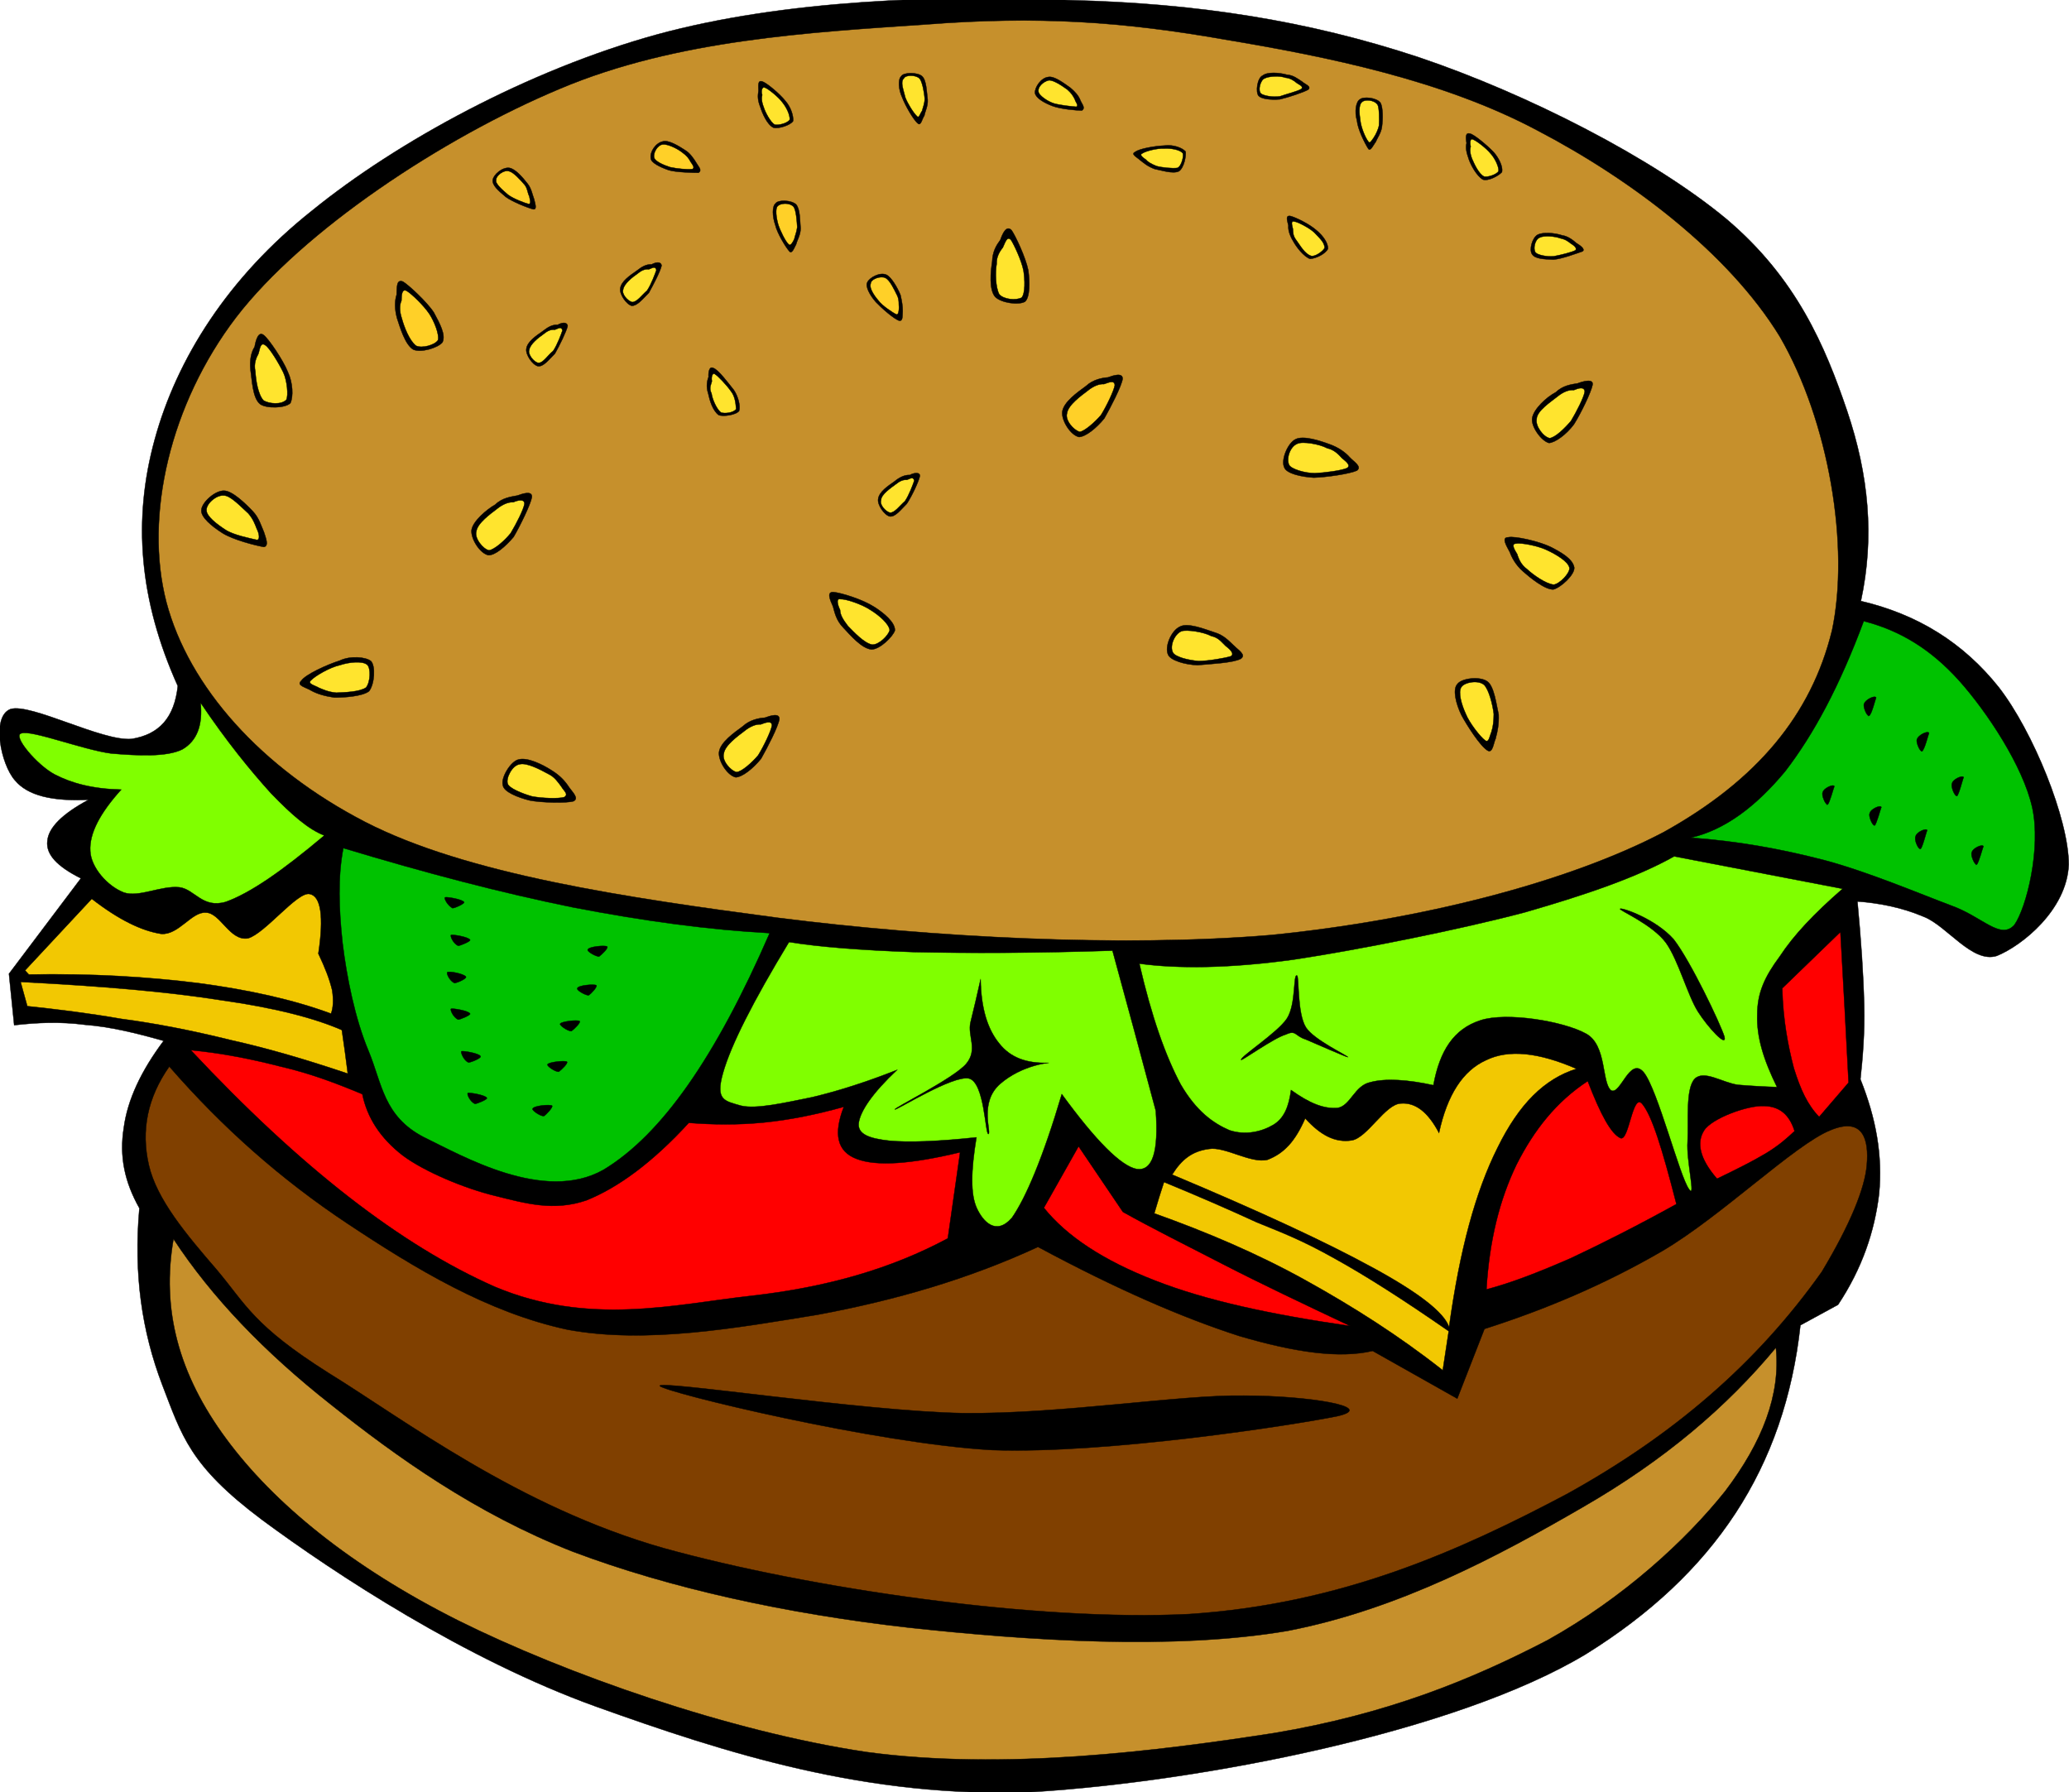 <?xml version="1.0" encoding="UTF-8" standalone="no"?>
<!-- Generator: Adobe Illustrator 10.0, SVG Export Plug-In . SVG Version: 3.0.0 Build 77)  -->
<svg xmlns:rdf="http://www.w3.org/1999/02/22-rdf-syntax-ns#" xmlns="http://www.w3.org/2000/svg" xmlns:x="http://ns.adobe.com/Extensibility/1.0/" xmlns:dc="http://purl.org/dc/elements/1.1/" xmlns:i="http://ns.adobe.com/AdobeIllustrator/10.0/" xmlns:cc="http://web.resource.org/cc/" xmlns:xlink="http://www.w3.org/1999/xlink" xmlns:a="http://ns.adobe.com/AdobeSVGViewerExtensions/3.0/" xmlns:graph="http://ns.adobe.com/Graphs/1.0/" xmlns:svg="http://www.w3.org/2000/svg" xmlns:inkscape="http://www.inkscape.org/namespaces/inkscape" xmlns:sodipodi="http://sodipodi.sourceforge.net/DTD/sodipodi-0.dtd" xmlns:ns1="http://sozi.baierouge.fr" i:rulerOrigin="0 0" i:viewOrigin="205.9995 482" space="preserve" i:pageBounds="0 792 612 0" viewBox="0 0 199.862 173.088" enable-background="new 0 0 199.862 173.088" overflow="visible">
<g id="Layer_1" i:layer="yes" i:rgbTrio="#4F008000FFFF" i:dimmedPercent="50">
<g stroke-miterlimit="10" stroke="#000000" stroke-width=".036" clip-rule="evenodd" fill-rule="evenodd">
<path d="m179.76 58.05c1.332-6.192 0.756-12.168-1.332-18.36-2.123-6.264-4.895-12.816-11.664-18.54-7.02-5.832-19.15-12.06-29.734-15.624-10.656-3.528-21.42-5.22-33.697-5.508-12.503-0.54-27.587-0.036-39.863 3.312-12.42 3.42-25.092 10.332-33.3 16.992-8.172 6.48-13.104 14.364-15.228 22.14-2.124 7.74-1.512 15.48 2.232 23.796-0.324 3.024-1.764 4.68-4.464 5.112-2.844 0.252-9.756-3.492-11.7-2.88-1.872 0.72-0.936 5.328 0.432 6.876 1.224 1.476 3.6 2.052 7.128 1.872-2.556 1.368-3.888 2.7-3.996 3.996-0.144 1.296 0.936 2.448 3.24 3.6l-6.948 9.217 0.504 4.967c2.232-0.252 4.392-0.359 6.876-0.035 2.376 0.18 4.896 0.791 7.56 1.547-2.16 2.881-3.492 5.689-3.852 8.424-0.432 2.736 0.072 5.186 1.512 7.74-0.576 6.373 0.252 11.916 2.196 17.029 1.908 4.932 2.628 7.811 9.648 13.066 7.056 5.221 19.656 13.5 32.256 18.037 12.456 4.463 26.244 8.928 42.336 8.244 16.091-1.008 40.716-5.725 53.316-13.32 12.385-7.705 19.188-17.965 20.699-31.752l3.637-1.98c2.34-3.527 3.527-7.092 3.961-10.691 0.359-3.709-0.289-7.309-1.801-11.088 0.217-2.016 0.432-4.428 0.359-7.236-0.072-2.951-0.287-6.119-0.646-9.936 1.943 0.144 4.211 0.539 6.406 1.475 2.232 0.865 4.682 4.537 7.057 3.781 2.412-0.973 6.768-4.428 6.947-8.82 0-4.392-3.455-12.888-6.768-17.136-3.39-4.25-7.78-7.022-13.32-8.318z" i:knockout="Off"/>
<path d="m176.95 60.966c-1.98 8.028-7.164 14.364-16.236 19.404-9.252 4.86-23.508 8.496-37.908 9.937-14.545 1.223-32.868 0.215-47.628-1.656-14.688-1.944-30.132-4.212-39.96-9.289-10.003-5.184-16.987-13.032-19.147-21.204-2.16-8.316 0.36-19.152 6.732-27.504 6.444-8.388 19.908-17.316 31.248-22.068 11.304-4.788 24.408-5.472 35.424-6.228 10.764-0.828 18.936-0.288 28.943 1.476 9.9 1.656 20.988 3.924 30.061 8.748 9.035 4.716 18.469 11.808 23.436 19.908 4.75 8.172 6.8 20.304 5.04 28.476z" i:knockout="Off" fill="#C6902C"/>
<path d="m180.04 59.994c3.492 0.9 6.48 2.7 9.252 5.796 2.627 2.952 6.119 8.172 7.02 12.204 0.863 3.924-0.539 9.649-1.729 11.34-1.332 1.477-3.059-0.756-6.012-1.836-3.168-1.188-8.172-3.312-12.383-4.428-4.32-1.116-8.424-1.836-12.854-2.16 3.277-0.756 6.266-2.988 9.109-6.408 2.77-3.6 5.26-8.244 7.59-14.508z" i:knockout="Off" fill="#00C200"/>
<path d="m152.29 103.23c-3.096 0.971-5.545 3.383-7.633 7.631-2.123 4.248-3.635 9.793-4.68 17.316-0.469-1.404-2.916-3.313-7.344-5.725-4.537-2.482-10.908-5.436-19.404-9 0.9-1.439 1.908-2.268 3.564-2.482 1.547-0.252 4.031 1.439 5.652 1.043 1.584-0.611 2.664-1.764 3.635-3.996 1.477 1.621 2.881 2.377 4.5 2.125 1.512-0.252 3.24-3.529 4.752-3.564 1.369-0.107 2.592 0.791 3.672 2.844 0.793-3.672 2.305-6.012 4.537-7.02 2.2-1.08 5.11-0.75 8.75 0.83z" i:knockout="Off" fill="#F2C802"/>
<path d="m112.44 114.17c3.238 1.332 6.227 2.629 8.963 3.889 2.664 1.08 4.355 1.727 7.453 3.455 3.131 1.729 6.73 4.033 11.088 7.057l-0.576 3.779c-4.248-3.348-8.676-6.156-13.285-8.711-4.68-2.592-9.539-4.645-14.58-6.445 0.29-1.01 0.61-2.02 0.94-3.03z" i:knockout="Off" fill="#F2C802"/>
<path d="m2.421 93.727l6.444-6.913c2.592 2.016 4.824 3.096 6.696 3.383 1.692 0.145 2.952-2.16 4.32-2.051 1.404 0 2.304 2.771 4.068 2.482 1.62-0.432 4.752-4.499 5.94-4.283 1.116 0.18 1.404 2.195 0.864 5.76 0.684 1.439 1.08 2.484 1.332 3.529 0.144 0.936 0.108 1.691-0.108 2.268-3.708-1.369-7.992-2.305-12.852-2.953-4.932-0.611-10.332-0.936-16.344-0.828l-0.36-0.394z" i:knockout="Off" fill="#F2C802"/>
<path d="m33.021 99.486c-2.628-1.152-6.516-2.16-11.664-2.881-5.22-0.828-11.628-1.367-19.368-1.764l0.648 2.34c2.736 0.289 5.76 0.648 9.072 1.225 3.276 0.432 6.804 1.115 10.584 2.051 3.708 0.828 7.344 1.908 11.304 3.24-0.18-1.41-0.36-2.81-0.576-4.214z" i:knockout="Off" fill="#F2C802"/>
<path d="m33.165 81.918c-0.54 2.808-0.432 5.867-0.072 9.18 0.396 3.24 1.188 7.271 2.52 10.439 1.296 3.133 1.44 6.266 5.292 8.281 3.78 1.836 11.664 6.408 17.388 3.168 5.616-3.385 10.836-10.873 16.056-22.861-5.868-0.322-12.06-1.15-18.972-2.482-6.948-1.409-14.22-3.317-22.212-5.729z" i:knockout="Off" fill="#00C200"/>
<path d="m18.441 101.43c3.024 0.289 5.868 0.863 8.676 1.584 2.808 0.648 5.292 1.584 7.884 2.664 0.468 2.268 1.728 4.248 3.924 5.939 2.088 1.549 5.94 3.168 8.928 3.889 2.916 0.721 5.616 1.512 8.784 0.432 3.06-1.223 6.408-3.672 9.9-7.488 2.34 0.18 4.716 0.217 7.272-0.035 2.484-0.252 5.004-0.756 7.704-1.512-1.008 2.592-0.684 4.32 1.26 5.039 1.908 0.721 5.184 0.504 9.972-0.648l-1.188 8.316c-5.436 2.916-11.628 4.717-18.972 5.545-7.452 0.828-15.66 2.951-24.768-0.865-9.108-4.02-18.756-11.51-29.376-22.85z" i:knockout="Off" fill="#FF0000"/>
<path d="m100.84 116.66c2.196 2.736 5.724 5.076 10.728 7.02 4.969 1.943 11.16 3.275 18.865 4.393-4.572-2.16-8.678-4.104-12.313-5.977-3.709-1.908-6.877-3.492-9.648-5.039l-4.283-6.336c-1.12 1.99-2.24 3.97-3.36 5.95z" i:knockout="Off" fill="#FF0000"/>
<path d="m111.64 107.26c-1.367-5.148-2.771-10.295-4.176-15.443-7.632 0.252-13.86 0.252-19.116 0.143-5.256-0.18-9.252-0.504-12.132-0.971-3.492 5.76-5.616 9.971-6.372 12.635s0.144 2.701 1.728 3.168c1.476 0.361 4.248-0.287 6.912-0.826 2.556-0.613 5.148-1.441 8.172-2.629-2.376 2.232-3.564 3.996-3.708 5.148-0.108 1.043 0.972 1.475 2.952 1.691 1.872 0.18 4.68 0.072 8.424-0.324-0.54 3.275-0.576 5.508 0.036 6.84s1.872 2.664 3.384 0.936c1.332-1.906 2.988-5.76 4.824-11.951 3.313 4.537 5.725 6.947 7.236 7.236 1.52 0.21 2.13-1.63 1.84-5.66z" i:knockout="Off" fill="#80FF00"/>
<path d="m143.58 124.54c2.449-0.646 5.041-1.654 8.172-3.023 3.061-1.439 6.408-3.131 10.189-5.219-1.404-5.473-2.377-8.568-3.313-9.686-0.936-1.08-1.26 3.637-2.088 3.313-0.9-0.396-1.908-2.232-3.168-5.508-3.025 1.98-5.184 4.717-6.877 8.064-1.65 3.43-2.62 7.32-2.91 12.07z" i:knockout="Off" fill="#FF0000"/>
<path d="m177.78 90.018l-5.617 5.436c0.072 3.098 0.576 5.617 1.117 7.705 0.646 2.088 1.332 3.564 2.447 4.715l2.844-3.311c-0.25-4.832-0.51-9.693-0.79-14.552z" i:knockout="Off" fill="#FF0000"/>
<path d="m173.35 109.24c-0.506-1.621-1.477-2.377-2.916-2.412-1.549-0.107-5.113 1.188-5.832 2.375-0.721 1.152-0.434 2.701 1.26 4.645 1.943-0.936 3.383-1.656 4.715-2.447 1.29-0.78 2.08-1.5 2.77-2.15z" i:knockout="Off" fill="#FF0000"/>
<path d="m16.353 103.01c-2.124 3.023-2.736 6.191-1.98 9.504s3.6 6.697 6.588 10.152c2.808 3.348 3.528 5.363 10.764 9.936 7.308 4.5 18.324 12.924 32.364 16.92 14.004 3.889 36.072 7.129 50.796 6.373 14.688-0.973 26.064-6.084 36.469-11.592 10.223-5.652 18.287-12.529 24.623-21.457 2.771-4.607 4.176-8.1 4.355-10.332 0.217-2.447-0.359-4.68-3.527-3.348-3.42 1.367-10.584 8.352-16.236 11.664-5.58 3.24-11.303 5.652-17.172 7.523l-2.627 6.732-8.174-4.607c-3.238 0.756-7.486 0.143-12.887-1.441-5.473-1.764-11.809-4.5-19.44-8.604-6.696 3.096-13.752 5.148-21.312 6.553-7.74 1.26-16.524 2.844-24.12 1.439-7.74-1.656-14.724-5.904-21.24-10.225-6.461-4.29-12.077-9.26-17.225-15.17z" i:knockout="Off" fill="#804000"/>
<path d="m63.729 133.86c0.576 0.648 20.952 5.58 32.112 6.193 11.052 0.395 29.124-2.412 33.372-3.277 3.889-0.898-2.916-1.979-9.037-1.979-6.154-0.109-17.711 1.799-27.179 1.691-9.57-0.17-29.694-3.26-29.262-2.62z" i:knockout="Off"/>
<path d="m16.749 119.65c3.708 5.652 8.784 10.943 15.228 16.02 6.336 5.039 13.968 10.512 23.328 14.184 9.432 3.564 20.7 6.012 32.436 7.344 11.592 1.26 25.56 2.197 36.613 0.324 10.836-2.088 20.52-7.309 28.475-11.916 7.957-4.572 13.969-9.719 18.721-15.443 0.469 4.535-1.297 9.107-4.896 13.859-3.816 4.789-9.863 10.332-17.172 14.4-7.344 3.816-15.443 7.127-26.389 8.965-11.158 1.727-26.099 3.635-39.383 1.836-13.284-1.98-29.124-7.561-39.456-12.709-10.404-5.221-17.82-11.34-22.392-17.531-4.632-6.26-6.288-12.53-5.1-19.33z" i:knockout="Off" fill="#C6902C"/>
<path d="m110.06 93.078c1.188 5.148 2.52 8.893 3.996 11.664 1.512 2.592 3.133 3.744 4.717 4.428 1.547 0.504 3.096 0.145 4.248-0.541 1.043-0.646 1.475-1.764 1.691-3.348 1.764 1.26 3.131 1.836 4.5 1.729 1.26-0.217 1.619-2.16 3.168-2.484 1.477-0.396 3.6-0.252 6.084 0.289 0.611-3.348 1.98-5.438 4.535-6.264 2.484-0.828 8.029 0.07 10.225 1.295 2.016 1.115 1.477 4.752 2.412 5.473 0.9 0.467 1.801-3.313 3.133-1.764 1.332 1.584 3.49 10.115 4.391 11.303 0.684 1.045-0.287-2.807-0.143-4.607 0.107-1.943-0.217-5.076 0.684-6.049 0.9-0.898 2.664 0.361 4.176 0.576 1.295 0.109 2.557 0.18 3.779 0.217-1.295-2.629-1.98-4.824-1.908-6.984 0-2.123 0.721-3.672 2.16-5.615 1.369-2.088 3.348-4.176 6.084-6.553l-16.271-3.132c-3.527 1.98-8.279 3.636-14.4 5.399-6.229 1.656-16.127 3.637-22.355 4.572-6.22 0.858-11.19 0.895-14.9 0.391z" i:knockout="Off" fill="#80FF00"/>
<path d="m19.377 67.878c0.216 2.124-0.324 3.672-1.764 4.5-1.512 0.756-4.32 0.612-6.876 0.396-2.736-0.36-7.704-2.304-8.676-1.944-0.9 0.216 1.512 3.06 3.204 3.96 1.656 0.864 3.672 1.404 6.444 1.476-2.052 2.268-3.096 4.248-2.988 5.94 0.072 1.584 1.656 3.384 3.24 3.996 1.44 0.504 3.6-0.684 5.364-0.504 1.476 0.18 2.232 2.087 4.5 1.404 2.376-0.864 5.4-2.952 9.504-6.408-1.512-0.576-3.132-1.98-5.148-4.068-2.016-2.232-4.284-5.004-6.804-8.748z" i:knockout="Off" fill="#80FF00"/>
<path d="m44.829 87.138c-0.144-0.288-1.728-0.54-1.836-0.468-0.144 0.108 0.288 0.828 0.72 1.045 0.252 0 1.224-0.469 1.116-0.577z" i:knockout="Off"/>
<path d="m45.405 90.773c-0.144-0.287-1.728-0.539-1.836-0.467-0.108 0.107 0.216 0.828 0.684 1.043 0.216 0.001 1.296-0.466 1.152-0.576z" i:knockout="Off"/>
<path d="m45.405 97.902c-0.144-0.289-1.728-0.541-1.836-0.469-0.108 0.107 0.216 0.828 0.684 1.045 0.216 0.001 1.296-0.468 1.152-0.576z" i:knockout="Off"/>
<path d="m45.009 94.338c-0.18-0.287-1.656-0.576-1.8-0.432-0.108 0.107 0.216 0.828 0.684 1.043 0.252 0 1.224-0.431 1.116-0.611z" i:knockout="Off"/>
<path d="m46.413 102.01c-0.144-0.287-1.728-0.539-1.836-0.469-0.108 0.072 0.216 0.9 0.684 1.08 0.216 0 1.296-0.43 1.152-0.61z" i:knockout="Off"/>
<path d="m47.025 106.04c-0.144-0.287-1.728-0.539-1.836-0.467-0.108 0.107 0.216 0.828 0.684 1.043 0.216 0 1.296-0.46 1.152-0.57z" i:knockout="Off"/>
<path d="m51.453 107.08c0.108-0.289 1.656-0.432 1.872-0.289 0.144 0.109-0.54 0.865-0.792 1.01-0.396 0-1.224-0.61-1.08-0.72z" i:knockout="Off"/>
<path d="m52.893 102.8c0.108-0.217 1.656-0.396 1.872-0.254 0.144 0.145-0.54 0.793-0.792 0.973-0.396 0-1.224-0.61-1.08-0.72z" i:knockout="Off"/>
<path d="m54.117 98.873c0.108-0.215 1.656-0.395 1.872-0.252 0.144 0.145-0.54 0.793-0.792 0.973-0.396 0-1.224-0.612-1.08-0.721z" i:knockout="Off"/>
<path d="m55.773 95.453c0.036-0.287 1.62-0.432 1.836-0.287 0.108 0.145-0.468 0.791-0.756 0.973-0.396-0.037-1.224-0.541-1.08-0.686z" i:knockout="Off"/>
<path d="m56.781 91.709c0.108-0.287 1.656-0.432 1.872-0.287 0.144 0.145-0.54 0.793-0.792 0.973-0.396-0.038-1.224-0.541-1.08-0.686z" i:knockout="Off"/>
<path d="m176.55 77.706c0.18-0.108 0.576-1.62 0.648-1.764-0.109-0.252-1.08 0.216-1.117 0.576-0.18 0.216 0.26 1.26 0.47 1.188z" i:knockout="Off"/>
<path d="m181.09 79.722c0.182-0.108 0.576-1.62 0.648-1.764-0.107-0.252-1.08 0.216-1.115 0.576-0.18 0.216 0.25 1.26 0.47 1.188z" i:knockout="Off"/>
<path d="m185.52 81.99c0.18-0.072 0.574-1.692 0.646-1.8-0.107-0.252-1.08 0.216-1.115 0.576-0.19 0.288 0.24 1.296 0.46 1.224z" i:knockout="Off"/>
<path d="m190.95 83.502c0.18-0.108 0.576-1.62 0.648-1.764-0.109-0.252-1.08 0.216-1.117 0.576-0.18 0.216 0.26 1.26 0.47 1.188z" i:knockout="Off"/>
<path d="m189.04 76.878c0.18-0.072 0.576-1.692 0.648-1.8-0.109-0.252-1.08 0.216-1.117 0.576-0.17 0.288 0.26 1.296 0.47 1.224z" i:knockout="Off"/>
<path d="m185.66 72.558c0.252-0.108 0.613-1.62 0.684-1.764-0.143-0.252-1.043 0.216-1.15 0.576-0.18 0.216 0.26 1.26 0.47 1.188z" i:knockout="Off"/>
<path d="m180.55 69.138c0.252-0.108 0.611-1.62 0.684-1.764-0.145-0.252-1.043 0.216-1.152 0.576-0.18 0.216 0.25 1.26 0.47 1.188z" i:knockout="Off"/>
<path d="m156.5 87.785c0.072-0.18 3.42 0.938 5.186 2.953 1.619 2.088 4.5 8.135 4.895 9.396 0.252 1.115-1.619-0.938-2.555-2.412-1.008-1.584-1.908-5.004-3.098-6.66-1.32-1.796-4.6-3.163-4.42-3.273z" i:knockout="Off"/>
<path d="m125.29 94.23c-0.396-0.217-0.072 2.736-0.973 4.139-0.9 1.369-4.5 3.672-4.428 3.996-0.035 0.18 3.168-2.123 4.32-2.447 1.008-0.469 0.863 0.145 1.908 0.469 0.9 0.395 4.068 1.764 4.104 1.727-0.072-0.18-3.275-1.656-4.068-2.879-0.86-1.366-0.65-4.928-0.86-5.001z" i:knockout="Off"/>
<path d="m94.725 94.59c-0.324 1.477-0.648 2.809-0.972 4.141s0.756 2.627-0.432 4.031c-1.26 1.439-6.984 4.248-6.876 4.393 0.144 0.107 5.616-3.348 7.164-2.988 1.512 0.396 1.548 5.436 1.872 5.363 0.324-0.143-0.936-3.059 1.152-4.859 2.088-1.801 4.68-2.016 4.68-2.016-2.16 0.072-3.708-0.504-4.788-1.873-1.113-1.356-1.761-3.372-1.797-6.18z" i:knockout="Off"/>
<path d="m49.977 47.862c-0.576 0.108-1.476 0.216-2.124 0.864-0.828 0.468-2.196 1.62-2.304 2.484-0.072 0.828 0.792 2.232 1.62 2.412 0.648 0.036 1.656-0.828 2.448-1.764 0.612-1.044 1.656-3.168 1.764-3.852 0.036-0.648-0.9-0.324-1.404-0.144z" i:knockout="Off"/>
<path d="m49.581 48.51c-0.432-0.036-1.008 0.18-1.584 0.648-0.612 0.468-1.872 1.368-1.98 2.16-0.216 0.648 0.648 1.728 1.224 1.836 0.504-0.072 1.476-0.9 2.088-1.656 0.54-0.9 1.26-2.304 1.332-2.844 0-0.504-0.684-0.324-1.08-0.144z" i:knockout="Off" fill="#FFE42E"/>
<path d="m80.469 58.59c0.144 0.504 0.288 1.332 1.008 2.052 0.648 0.684 1.728 1.98 2.7 2.088 0.828 0 2.088-1.26 2.268-1.836 0.036-0.792-1.08-1.692-1.98-2.268-1.188-0.756-3.204-1.368-3.96-1.44-0.684-0.036-0.324 0.756-0.036 1.404z" i:knockout="Off"/>
<path d="m81.153 58.914c0 0.432 0.252 0.9 0.756 1.548 0.54 0.54 1.548 1.656 2.34 1.8 0.648 0.036 1.584-0.9 1.692-1.404-0.072-0.612-1.044-1.44-1.8-1.908-0.9-0.612-2.484-1.116-2.952-1.08-0.468-0.108-0.252 0.612-0.036 1.044z" i:knockout="Off" fill="#FFE42E"/>
<path d="m107.04 36.45c-0.576 0.036-1.477 0.216-2.125 0.828-0.828 0.612-2.195 1.548-2.303 2.52-0.072 0.828 0.791 2.232 1.619 2.412 0.648-0.036 1.656-0.828 2.447-1.8 0.613-1.08 1.656-3.096 1.766-3.816 0.02-0.648-0.92-0.324-1.42-0.144z" i:knockout="Off"/>
<path d="m106.64 37.098c-0.432-0.036-1.008 0.18-1.584 0.648-0.611 0.468-1.871 1.368-1.98 2.16-0.215 0.684 0.648 1.656 1.225 1.8 0.432-0.036 1.439-0.9 2.053-1.62 0.539-0.864 1.26-2.376 1.332-2.88-0.03-0.54-0.61-0.252-1.04-0.108z" i:knockout="Off" fill="#FFD028"/>
<path d="m96.633 23.166c-0.396 0.54-0.756 1.116-0.792 2.124-0.144 0.936-0.324 2.664 0.288 3.384 0.576 0.576 2.232 0.828 2.88 0.468 0.504-0.432 0.468-1.944 0.324-3.024-0.252-1.26-1.26-3.384-1.62-3.888-0.504-0.504-0.864 0.324-1.08 0.936z" i:knockout="Off"/>
<path d="m96.885 23.886c-0.216 0.288-0.648 0.828-0.612 1.62-0.144 0.792-0.108 2.232 0.252 2.916 0.432 0.504 1.62 0.612 2.16 0.324 0.36-0.396 0.324-1.728 0.18-2.628-0.216-1.044-0.936-2.52-1.188-2.916-0.396-0.504-0.612 0.324-0.792 0.684z" i:knockout="Off" fill="#FFE42E"/>
<path d="m110.17 15.498c0.324 0.252 0.686 0.576 1.369 0.828 0.611 0.108 1.764 0.504 2.34 0.216 0.504-0.324 0.719-1.512 0.648-1.908-0.324-0.36-1.189-0.684-2.018-0.576-0.898 0.036-2.447 0.288-2.844 0.612-0.51 0.216 0.21 0.54 0.5 0.828z" i:knockout="Off"/>
<path d="m110.71 15.426c0.107 0.18 0.539 0.432 1.008 0.612 0.504 0.144 1.549 0.252 2.016 0.18 0.432-0.18 0.648-1.26 0.504-1.44-0.287-0.324-1.152-0.468-1.764-0.432-0.721-0.036-1.801 0.252-2.123 0.468-0.33 0.144 0.06 0.396 0.35 0.612z" i:knockout="Off" fill="#FFE42E"/>
<path d="m104.37 9.702c-0.18-0.468-0.504-0.828-0.973-1.224-0.611-0.432-1.547-1.152-2.123-1.044-0.721 0.072-1.333 1.008-1.297 1.548 0.072 0.468 0.828 0.936 1.691 1.26 0.756 0.288 2.305 0.432 2.846 0.432 0.36-0.252 0.03-0.576-0.15-0.972z" i:knockout="Off"/>
<path d="m103.83 9.594c-0.215-0.396-0.324-0.576-0.719-0.936-0.504-0.36-1.332-0.936-1.801-0.9-0.504 0.108-1.152 0.648-0.972 1.188 0.108 0.288 0.792 0.828 1.476 1.044 0.648 0.18 1.691 0.288 2.16 0.324 0.25-0.144-0.08-0.432-0.15-0.72z" i:knockout="Off" fill="#FFE42E"/>
<path d="m89.289 11.178c0.072-0.432 0.36-0.9 0.324-1.548-0.108-0.792-0.108-1.872-0.54-2.268s-1.8-0.396-2.016 0c-0.324 0.288-0.288 1.26 0.108 2.088 0.252 0.684 1.08 2.16 1.512 2.484 0.288 0.252 0.396-0.468 0.612-0.756z" i:knockout="Off"/>
<path d="m89.073 10.71c0.072-0.324 0.252-0.72 0.252-1.188-0.036-0.576-0.252-1.692-0.504-1.944-0.36-0.36-1.368-0.36-1.512 0-0.36 0.324-0.036 1.08 0.144 1.836 0.216 0.576 0.792 1.512 1.152 1.836 0.18 0.18 0.288-0.324 0.468-0.54z" i:knockout="Off" fill="#FFE42E"/>
<path d="m73.269 8.766c-0.072 0.468-0.108 0.864 0.18 1.584 0.18 0.576 0.648 1.692 1.26 1.98 0.504 0.144 1.692-0.252 1.908-0.648 0.036-0.504-0.216-1.332-0.756-1.944-0.54-0.684-1.836-1.764-2.232-1.872-0.468-0.144-0.36 0.432-0.36 0.9z" i:knockout="Off"/>
<path d="m73.629 9.162c-0.072 0.252-0.072 0.648 0.144 1.188 0.108 0.396 0.648 1.476 1.08 1.692 0.36 0.072 1.26-0.144 1.44-0.504 0-0.468-0.288-1.116-0.72-1.656-0.396-0.54-1.404-1.332-1.656-1.404-0.288-0.18-0.432 0.324-0.288 0.684z" i:knockout="Off" fill="#FFE42E"/>
<path d="m67.257 15.714c-0.216-0.36-0.612-0.936-1.044-1.188-0.648-0.432-1.656-1.044-2.196-0.864-0.684 0.144-1.26 1.008-1.152 1.62 0 0.432 0.9 0.864 1.728 1.152 0.72 0.216 2.376 0.252 2.88 0.252 0.396-0.252 0-0.576-0.216-0.972z" i:knockout="Off"/>
<path d="m66.717 15.642c-0.18-0.36-0.396-0.612-0.792-0.9-0.54-0.432-1.44-0.828-1.872-0.792-0.54 0.036-0.972 0.828-0.864 1.26 0.072 0.36 0.864 0.72 1.548 0.936 0.648 0.144 1.692 0.252 2.16 0.18 0.252-0.144-0.036-0.468-0.18-0.684z" i:knockout="Off" fill="#FFD028"/>
<path d="m125.76 7.866c-0.395-0.252-0.828-0.612-1.439-0.648-0.756-0.216-1.908-0.288-2.34 0.072-0.539 0.216-0.721 1.62-0.396 1.98 0.289 0.288 1.117 0.396 2.053 0.324 0.791-0.18 2.305-0.684 2.736-0.936 0.36-0.324-0.36-0.54-0.61-0.792z" i:knockout="Off"/>
<path d="m125.25 8.01c-0.287-0.252-0.646-0.468-1.08-0.504-0.576-0.216-1.619-0.144-2.016 0.072-0.396 0.144-0.684 1.188-0.324 1.476 0.252 0.18 1.08 0.36 1.801 0.252 0.611-0.216 1.764-0.504 2.088-0.72 0.22-0.252-0.22-0.396-0.47-0.576z" i:knockout="Off" fill="#FFE42E"/>
<path d="m132.88 13.734c0.145-0.36 0.539-0.9 0.611-1.476 0.109-0.756 0.109-1.908-0.143-2.34-0.396-0.504-1.656-0.612-1.98-0.324-0.396 0.216-0.541 1.224-0.289 2.052 0.072 0.828 0.756 2.196 1.08 2.7 0.22 0.36 0.51-0.36 0.72-0.612z" i:knockout="Off"/>
<path d="m132.74 13.23c0.145-0.216 0.396-0.72 0.469-1.116 0.035-0.54 0.035-1.728-0.145-2.016-0.359-0.468-1.225-0.504-1.477-0.252-0.359 0.252-0.287 1.08-0.18 1.8 0.072 0.648 0.469 1.656 0.793 2.052 0.15 0.216 0.34-0.216 0.55-0.468z" i:knockout="Off" fill="#FFE42E"/>
<path d="m141.67 13.806c-0.107 0.468-0.035 0.864 0.217 1.584 0.217 0.612 0.756 1.584 1.332 1.944 0.539 0.216 1.619-0.396 1.871-0.72 0.109-0.504-0.287-1.332-0.791-1.908-0.576-0.612-1.943-1.764-2.305-1.8-0.47-0.144-0.4 0.432-0.33 0.9z" i:knockout="Off"/>
<path d="m142.06 14.166c-0.072 0.252-0.072 0.648 0.145 1.188 0.215 0.504 0.648 1.44 1.152 1.692 0.324 0.108 1.295-0.216 1.404-0.54 0.035-0.396-0.361-1.224-0.758-1.656-0.467-0.576-1.402-1.26-1.691-1.368-0.31-0.18-0.34 0.324-0.24 0.684z" i:knockout="Off" fill="#FFE42E"/>
<path d="m152.29 23.49c-0.324-0.288-0.828-0.684-1.369-0.756-0.756-0.252-1.871-0.324-2.375-0.072-0.541 0.288-0.865 1.476-0.541 1.908 0.289 0.432 1.117 0.468 2.053 0.504 0.863-0.072 2.268-0.612 2.809-0.792 0.33-0.216-0.28-0.612-0.57-0.792z" i:knockout="Off"/>
<path d="m151.79 23.562c-0.324-0.252-0.541-0.432-1.045-0.54-0.576-0.216-1.619-0.288-2.016-0.072-0.469 0.18-0.648 1.116-0.396 1.44 0.18 0.216 1.045 0.432 1.764 0.36 0.613-0.108 1.766-0.396 2.088-0.576 0.19-0.216-0.17-0.468-0.38-0.612z" i:knockout="Off" fill="#FFE42E"/>
<path d="m130.4 44.19c-0.432-0.504-1.115-0.972-1.908-1.26-0.971-0.36-2.592-0.9-3.348-0.504-0.756 0.36-1.439 2.016-1.08 2.736 0.217 0.576 1.621 0.9 2.844 0.972 1.225-0.036 3.457-0.36 4.176-0.684 0.51-0.396-0.32-0.864-0.68-1.26z" i:knockout="Off"/>
<path d="m129.64 44.262c-0.324-0.36-0.756-0.828-1.439-0.972-0.721-0.396-2.377-0.684-2.881-0.432-0.719 0.288-1.08 1.44-0.791 2.052 0.215 0.396 1.512 0.792 2.484 0.792 0.898-0.036 2.592-0.252 3.131-0.504 0.37-0.288-0.17-0.648-0.5-0.936z" i:knockout="Off" fill="#FFE42E"/>
<path d="m152.4 37.026c-0.684 0.108-1.439 0.216-2.123 0.864-0.9 0.468-2.125 1.62-2.27 2.484-0.143 0.828 0.9 2.232 1.621 2.412 0.611-0.036 1.691-0.828 2.412-1.8 0.684-1.08 1.656-3.096 1.799-3.816 0.11-0.648-0.97-0.324-1.44-0.144z" i:knockout="Off"/>
<path d="m152.04 37.674c-0.504-0.036-1.045 0.18-1.621 0.648s-1.979 1.368-1.979 2.16c-0.145 0.648 0.646 1.728 1.26 1.836 0.539-0.072 1.404-0.9 2.051-1.656 0.541-0.9 1.26-2.304 1.332-2.844-0.04-0.504-0.61-0.324-1.04-0.144z" i:knockout="Off" fill="#FFE42E"/>
<path d="m145.84 53.298c0.145 0.468 0.576 1.296 1.297 1.908 0.611 0.54 2.088 1.764 2.916 1.728 0.721-0.18 2.088-1.44 2.016-2.124-0.145-0.828-1.223-1.44-2.268-1.98-1.115-0.54-3.455-1.08-4.104-0.936-0.69 0-0.19 0.792 0.13 1.404z" i:knockout="Off"/>
<path d="m146.56 53.55c0.145 0.36 0.289 0.936 0.973 1.44 0.576 0.54 1.799 1.404 2.555 1.476 0.576-0.072 1.584-1.116 1.514-1.62-0.109-0.612-1.297-1.296-2.053-1.656-0.9-0.468-2.629-0.792-3.096-0.684-0.52 0-0.16 0.576 0.12 1.044z" i:knockout="Off" fill="#FFE42E"/>
<path d="m144.48 71.298c0.18-0.612 0.324-1.368 0.289-2.268-0.217-0.972-0.434-2.736-1.08-3.204-0.721-0.54-2.521-0.324-2.916 0.252-0.469 0.504-0.145 1.872 0.395 2.988 0.541 1.008 1.836 3.024 2.521 3.42 0.51 0.324 0.58-0.72 0.8-1.188z" i:knockout="Off"/>
<path d="m144.08 70.65c0.145-0.432 0.217-1.044 0.217-1.692-0.107-0.9-0.469-2.34-0.936-2.808-0.576-0.504-1.908-0.252-2.197 0.216-0.324 0.468 0 1.656 0.432 2.592 0.324 0.828 1.404 2.232 1.873 2.556 0.37 0.288 0.44-0.504 0.62-0.864z" i:knockout="Off" fill="#FFE42E"/>
<path d="m119.21 62.37c-0.504-0.468-1.008-1.044-1.908-1.296-0.973-0.324-2.592-0.972-3.348-0.54-0.828 0.396-1.477 1.944-1.117 2.7 0.217 0.54 1.621 0.972 2.844 1.008 1.225-0.108 3.457-0.216 4.178-0.612 0.58-0.396-0.29-0.864-0.64-1.26z" i:knockout="Off"/>
<path d="m118.41 62.406c-0.395-0.36-0.684-0.828-1.404-0.972-0.719-0.396-2.375-0.648-2.879-0.468-0.684 0.288-1.152 1.44-0.828 2.052 0.217 0.432 1.512 0.756 2.484 0.828 0.9 0 2.592-0.288 3.131-0.468 0.37-0.252-0.17-0.72-0.5-0.972z" i:knockout="Off" fill="#FFE42E"/>
<path d="m73.881 69.318c-0.576 0.036-1.476 0.216-2.124 0.828-0.828 0.612-2.196 1.548-2.304 2.52-0.072 0.828 0.792 2.232 1.62 2.412 0.648-0.036 1.656-0.828 2.448-1.8 0.612-1.08 1.656-3.096 1.764-3.816 0.036-0.648-0.9-0.324-1.404-0.144z" i:knockout="Off"/>
<path d="m73.485 69.966c-0.432-0.036-1.008 0.18-1.584 0.648-0.612 0.468-1.872 1.368-1.98 2.16-0.216 0.684 0.648 1.656 1.224 1.8 0.504-0.036 1.476-0.9 2.088-1.62 0.54-0.864 1.26-2.376 1.332-2.88 0-0.54-0.684-0.252-1.08-0.108z" i:knockout="Off" fill="#FFE42E"/>
<path d="m54.981 76.05c-0.396-0.612-0.9-1.152-1.656-1.62-0.936-0.612-2.376-1.296-3.204-1.08-0.792 0.144-1.764 1.8-1.548 2.484 0.072 0.648 1.44 1.188 2.592 1.476 1.08 0.216 3.564 0.288 4.248 0.072 0.54-0.288-0.108-0.864-0.432-1.332z" i:knockout="Off"/>
<path d="m54.225 75.978c-0.324-0.432-0.648-0.936-1.26-1.224-0.792-0.432-2.088-1.116-2.772-0.936-0.72 0.108-1.332 1.332-1.152 1.872 0.108 0.432 1.44 0.972 2.34 1.224 0.9 0.18 2.592 0.252 3.132 0.072 0.432-0.288-0.036-0.576-0.288-1.008z" i:knockout="Off" fill="#FFE42E"/>
<path d="m30.105 66.726c0.54 0.288 1.224 0.504 2.196 0.648 0.936 0 2.7-0.108 3.348-0.612 0.54-0.684 0.648-2.448 0.18-2.916-0.504-0.396-1.98-0.54-3.024-0.036-1.152 0.36-3.312 1.332-3.708 1.944-0.504 0.468 0.432 0.612 1.008 0.972z" i:knockout="Off"/>
<path d="m30.825 66.438c0.36 0.144 0.864 0.396 1.656 0.468 0.792-0.036 2.268-0.072 2.88-0.504 0.432-0.54 0.468-1.872 0.108-2.196-0.468-0.396-1.764-0.252-2.628 0.036-1.008 0.216-2.448 1.08-2.808 1.476-0.36 0.324 0.36 0.468 0.792 0.72z" i:knockout="Off" fill="#FFE42E"/>
<path d="m25.497 51.39c-0.288-0.648-0.468-1.368-1.08-2.016-0.684-0.72-1.98-1.98-2.772-1.98-0.864-0.036-2.196 1.152-2.196 1.908-0.036 0.648 0.972 1.512 2.052 2.196 1.044 0.648 3.168 1.188 3.996 1.332 0.504-0.108 0.18-0.864 0-1.44z" i:knockout="Off"/>
<path d="m24.813 51.102c-0.18-0.468-0.36-0.972-0.828-1.512-0.612-0.54-1.728-1.764-2.376-1.728-0.72-0.072-1.728 0.828-1.656 1.44 0 0.54 0.936 1.296 1.836 1.872 0.756 0.504 2.412 0.828 3.024 0.972 0.36 0 0.18-0.72 0-1.044z" i:knockout="Off" fill="#FFE42E"/>
<path d="m24.597 33.498c-0.324 0.504-0.504 1.26-0.396 2.268 0.144 0.864 0.18 2.7 0.936 3.276 0.612 0.432 2.412 0.396 2.916-0.108 0.288-0.612 0.252-1.944-0.252-3.024-0.468-1.152-1.836-3.168-2.304-3.528-0.54-0.468-0.792 0.504-0.9 1.116z" i:knockout="Off"/>
<path d="m24.957 34.182c-0.18 0.324-0.468 0.936-0.288 1.692 0.036 0.792 0.252 2.232 0.792 2.808 0.54 0.324 1.728 0.432 2.196-0.072 0.216-0.396 0.072-1.872-0.288-2.628-0.432-0.9-1.332-2.376-1.728-2.628-0.504-0.396-0.54 0.432-0.684 0.828z" i:knockout="Off" fill="#FFE42E"/>
<path d="m38.313 28.458c-0.18 0.576-0.216 1.332 0.036 2.268 0.288 0.864 0.756 2.52 1.548 3.024 0.72 0.36 2.412-0.144 2.844-0.684 0.36-0.72-0.288-1.872-0.828-2.88-0.648-1.008-2.484-2.7-2.988-2.988-0.648-0.252-0.576 0.54-0.612 1.26z" i:knockout="Off"/>
<path d="m38.781 29.034c-0.18 0.396-0.216 0.972 0.036 1.728 0.216 0.792 0.72 2.124 1.368 2.628 0.576 0.288 1.836-0.072 2.124-0.54 0.144-0.54-0.36-1.8-0.828-2.52-0.576-0.864-1.764-1.98-2.196-2.232-0.468-0.252-0.504 0.432-0.504 0.936z" i:knockout="Off" fill="#FFD028"/>
<path d="m62.937 25.542c-0.504-0.036-0.936 0.216-1.44 0.612-0.612 0.432-1.512 1.008-1.584 1.728-0.072 0.54 0.576 1.512 1.116 1.656 0.54 0 1.044-0.648 1.656-1.26 0.432-0.792 1.116-2.088 1.224-2.628-0.072-0.432-0.576-0.324-0.972-0.108z" i:knockout="Off"/>
<path d="m62.685 26.01c-0.396-0.036-0.72 0.108-1.116 0.432-0.468 0.324-1.296 0.972-1.368 1.512-0.18 0.432 0.432 1.116 0.864 1.224 0.468 0 0.9-0.648 1.44-1.116 0.396-0.576 0.792-1.656 0.9-1.98-0.108-0.432-0.396-0.18-0.72-0.072z" i:knockout="Off" fill="#FFE42E"/>
<path d="m53.865 31.374c-0.504-0.036-0.936 0.216-1.44 0.612-0.612 0.432-1.512 1.008-1.584 1.728-0.072 0.54 0.576 1.512 1.116 1.656 0.54 0.072 1.044-0.612 1.656-1.224 0.432-0.756 1.116-2.16 1.224-2.664-0.072-0.432-0.576-0.324-0.972-0.108z" i:knockout="Off"/>
<path d="m53.613 31.842c-0.396-0.036-0.72 0.108-1.116 0.432-0.468 0.324-1.296 0.972-1.368 1.512-0.18 0.396 0.432 1.188 0.864 1.26 0.468 0.036 0.9-0.72 1.44-1.152 0.396-0.576 0.792-1.656 0.9-1.98-0.108-0.432-0.396-0.18-0.72-0.072z" i:knockout="Off" fill="#FFE42E"/>
<path d="m68.445 36.414c-0.144 0.36-0.252 0.936-0.036 1.584 0.144 0.684 0.432 1.656 1.008 2.088 0.432 0.18 1.692 0 1.98-0.396 0.144-0.468-0.072-1.368-0.504-2.016-0.576-0.72-1.512-1.98-1.98-2.124-0.396-0.216-0.504 0.396-0.468 0.864z" i:knockout="Off"/>
<path d="m68.769 36.81c-0.036 0.252-0.324 0.648-0.036 1.188 0.072 0.54 0.468 1.476 0.9 1.836 0.36 0.144 1.224 0.036 1.476-0.324-0.036-0.432-0.072-1.188-0.504-1.728-0.432-0.612-1.26-1.476-1.512-1.62-0.288-0.252-0.396 0.288-0.324 0.648z" i:knockout="Off" fill="#FFE42E"/>
<path d="m87.885 45.882c-0.468-0.036-1.008 0.216-1.476 0.612-0.612 0.432-1.512 1.008-1.584 1.728-0.072 0.54 0.576 1.512 1.116 1.656 0.54 0.072 1.044-0.612 1.656-1.224 0.504-0.756 1.152-2.16 1.26-2.664 0.036-0.432-0.612-0.324-0.972-0.108z" i:knockout="Off"/>
<path d="m87.597 46.35c-0.324-0.036-0.684 0.108-1.08 0.432-0.432 0.324-1.404 0.972-1.404 1.512-0.18 0.432 0.432 1.116 0.864 1.224 0.468 0 0.9-0.648 1.44-1.116 0.396-0.576 0.792-1.656 0.9-1.98-0.108-0.432-0.396-0.18-0.72-0.072z" i:knockout="Off" fill="#FFE42E"/>
<path d="m87.201 30.042c0-0.468-0.072-0.936-0.216-1.548-0.288-0.72-0.864-1.692-1.332-1.944-0.648-0.324-1.692 0.288-1.872 0.72-0.216 0.396 0.252 1.26 0.828 1.908 0.504 0.54 1.764 1.656 2.268 1.8 0.36 0.036 0.288-0.468 0.324-0.936z" i:knockout="Off"/>
<path d="m86.841 29.682c-0.036-0.288 0.036-0.72-0.18-1.152-0.288-0.576-0.72-1.512-1.152-1.692-0.432-0.216-1.404 0.108-1.404 0.576-0.144 0.36 0.252 1.044 0.756 1.62 0.324 0.468 1.404 1.188 1.728 1.332 0.216 0.072 0.252-0.432 0.252-0.684z" i:knockout="Off" fill="#FFD028"/>
<path d="m76.905 23.598c0.108-0.432 0.432-0.9 0.432-1.548-0.072-0.792-0.036-1.836-0.432-2.304-0.468-0.432-1.728-0.468-1.98-0.108-0.36 0.288-0.324 1.26-0.036 2.088 0.18 0.792 1.008 2.16 1.368 2.556 0.252 0.288 0.468-0.36 0.648-0.684z" i:knockout="Off"/>
<path d="m76.725 23.094c0.072-0.36 0.216-0.612 0.288-1.152-0.036-0.576-0.108-1.656-0.36-1.98-0.432-0.432-1.26-0.324-1.512-0.072-0.288 0.216-0.144 1.188 0.036 1.8 0.18 0.576 0.72 1.692 1.044 1.944 0.144 0.108 0.36-0.216 0.504-0.54z" i:knockout="Off" fill="#FFD028"/>
<path d="m51.597 19.242c-0.18-0.468-0.252-1.008-0.612-1.476-0.504-0.648-1.188-1.44-1.764-1.548-0.684-0.108-1.548 0.648-1.62 1.152-0.072 0.54 0.54 1.044 1.26 1.656 0.648 0.468 2.088 1.044 2.664 1.188 0.396 0.036 0.144-0.612 0.072-0.972z" i:knockout="Off"/>
<path d="m51.129 18.954c-0.18-0.324-0.144-0.684-0.432-1.08-0.432-0.504-1.08-1.224-1.512-1.332-0.504-0.18-1.296 0.432-1.26 0.864-0.108 0.324 0.648 0.972 1.152 1.404 0.54 0.396 1.584 0.792 2.016 0.9 0.252-0.072 0.072-0.468 0.036-0.756z" i:knockout="Off" fill="#FFD028"/>
<path d="m124.46 21.798c-0.037 0.36 0.072 0.864 0.467 1.512 0.289 0.54 1.01 1.476 1.621 1.692 0.611-0.036 1.512-0.504 1.729-0.972 0.035-0.54-0.469-1.26-1.08-1.764-0.721-0.648-2.088-1.296-2.557-1.404-0.5-0.072-0.29 0.432-0.18 0.936z" i:knockout="Off"/>
<path d="m124.89 22.122c0.035 0.288-0.035 0.612 0.359 1.116 0.324 0.432 0.793 1.296 1.404 1.476 0.396 0.108 1.152-0.468 1.297-0.756 0.035-0.54-0.576-1.044-1.008-1.512-0.504-0.468-1.656-1.044-1.908-1.044-0.39-0.108-0.21 0.36-0.14 0.72z" i:knockout="Off" fill="#FFE42E"/>
</g>
</g>
</svg>
